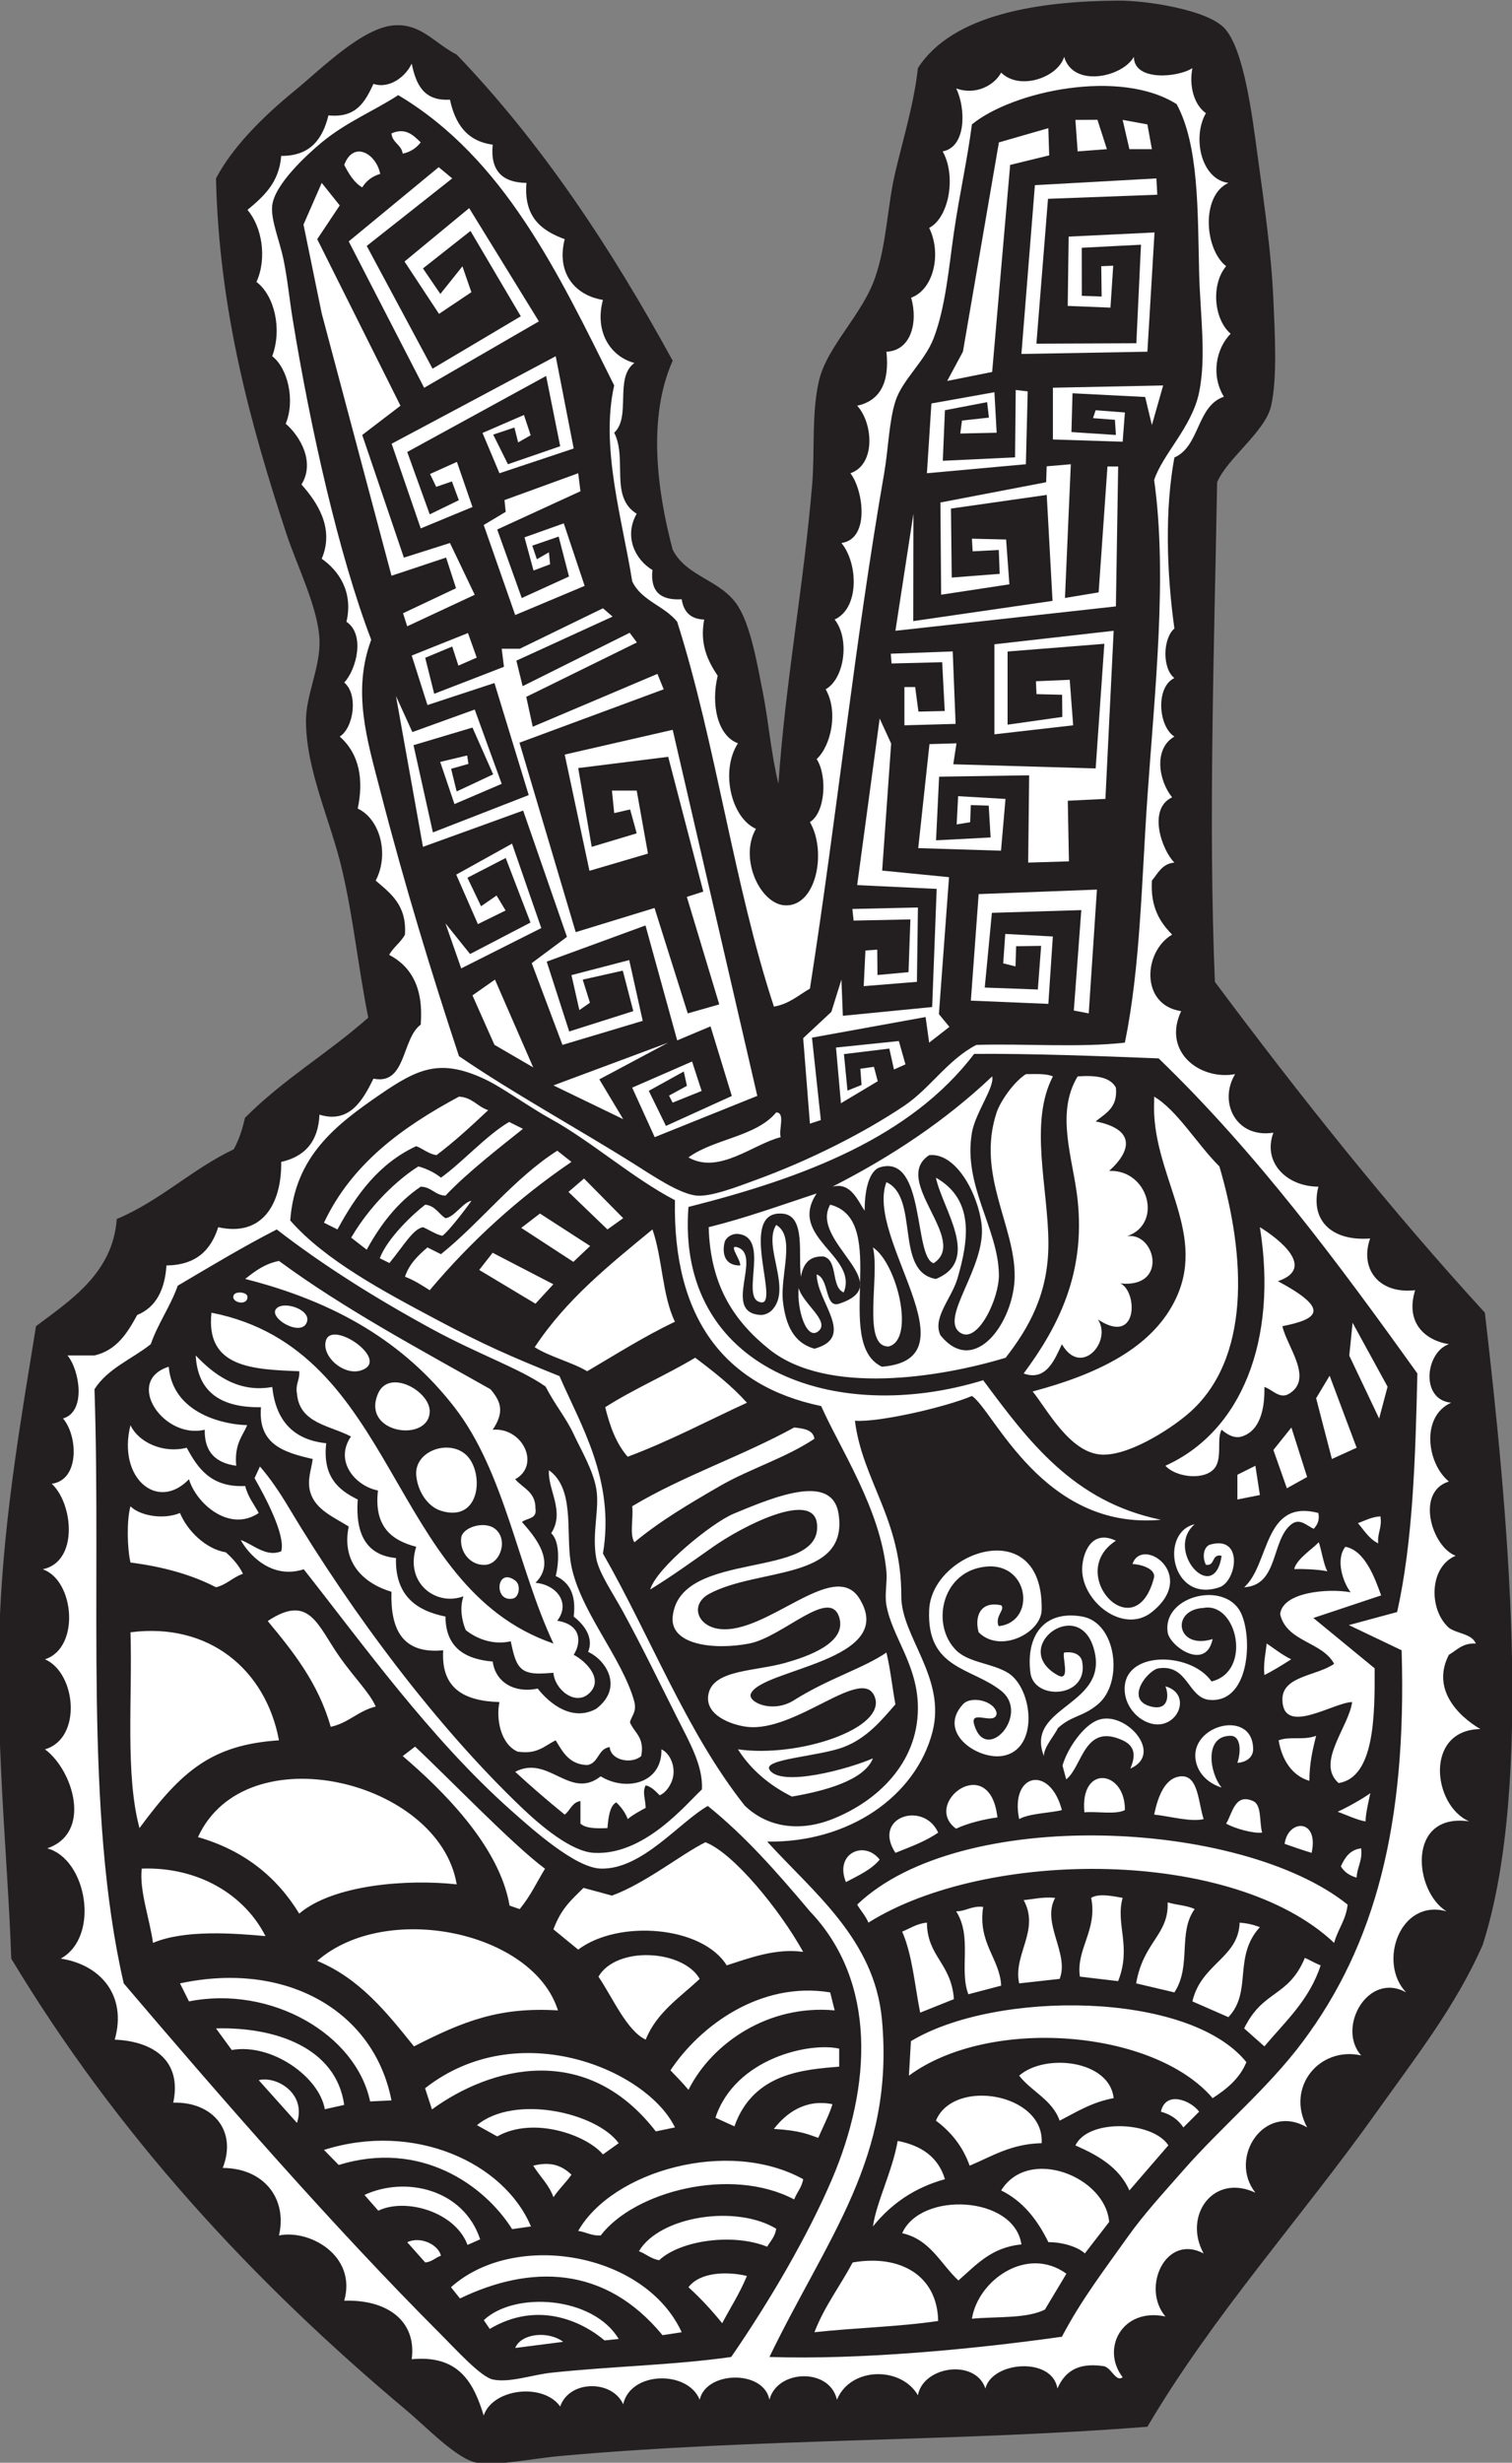 <?xml version="1.0" encoding="UTF-8" standalone="no"?>
<svg
   xmlns:dc="http://purl.org/dc/elements/1.1/"
   xmlns:cc="http://creativecommons.org/ns#"
   xmlns:rdf="http://www.w3.org/1999/02/22-rdf-syntax-ns#"
   xmlns:svg="http://www.w3.org/2000/svg"
   xmlns="http://www.w3.org/2000/svg"
   viewBox="0 0 546.347 889.587"
   height="889.587"
   width="546.347"
   xml:space="preserve"
   id="svg2"
   version="1.1"><rect x="0" y="0" width="546.347" height="889.587" fill="#808080" stroke="none"/><defs
     id="defs6" /><g
     transform="matrix(1.333,0,0,-1.333,0,889.587)"
     id="g10"><g
       transform="scale(0.1)"
       id="g12"><path
         id="path14"
         style="fill:#231f20;fill-opacity:1;fill-rule:evenodd;stroke:none"
         d="M 3110.29,97.598 C 2589.02,56.641 2053.23,66.641 1518.55,18.32 1438.52,11.074 1347.4,-9.434 1292.91,0 1238.82,9.395 1155.86,96.699 1103.85,140.273 681.762,493.926 317.379,889.766 30.492,1366.11 21.078,1646.17 -15.117,1966.35 0,2299.2 c 12.75,280.64 59.148,542.13 97.582,780.62 90.188,68.38 208.375,142.41 218.91,290.43 118.66,50.07 202.899,134.56 317.133,189.06 13.82,24.8 23.352,53.89 30.496,85.37 108.902,108.61 218.477,169.44 334.156,271.27 -28.535,142.96 -39.648,266.86 -71.289,401.88 -31.168,133.04 -97.418,268.18 -97.574,402.52 -0.09,70.7 39.551,145.57 36.594,219.54 -3.488,87.19 -60.524,198.18 -91.488,292.74 -94.957,290.03 -180.696,598.52 -189.051,957.47 42.539,81.05 120.808,162.09 213.449,237.86 71.625,58.56 181.758,169.73 268.342,176.86 73.88,6.07 111.02,-48.98 170.76,-79.29 231.07,-240.57 418.64,-524.62 585.47,-829.41 -68.24,-152.96 -42.85,-350.89 0,-512.28 38.42,-74.74 130.62,-80.46 176.86,-152.46 34.42,-53.61 51.83,-154.61 67.07,-231.76 16.12,-81.39 22.89,-169.66 42.7,-250.04 19.72,284.25 67.73,529.9 91.48,811.12 7.44,88.19 -2.11,192.52 18.28,280.53 21.88,94.36 116.94,177.62 152.48,280.54 31.47,91.1 32.95,194.41 54.89,286.63 22.52,94.65 50.31,185.27 60.97,280.54 93.79,146.86 330.1,181.49 542.8,182.95 75.09,0.53 237.91,-24 286.64,-73.18 54.76,-55.3 77.34,-244.38 91.46,-347.62 18.17,-132.8 37.46,-265.92 42.7,-390.31 3.86,-91.77 11.11,-209.37 -6.1,-286.64 -15.7,-70.49 -119.16,-142.46 -146.38,-207.34 -7.54,-430.06 -24.24,-921.49 -6.08,-1353.89 231.94,-310.83 472.44,-613.1 731.82,-896.5 60.68,-523.75 134.63,-1276.39 -6.1,-1713.71 C 3945.9,1237.03 3837.44,1099.06 3732.34,951.387 3526.46,662.09 3289.49,401.66 3110.29,97.598 v 0" /><path
         id="path16"
         style="fill:#ffffff;fill-opacity:1;fill-rule:evenodd;stroke:none"
         d="m 2884.65,6519.43 c 24.3,-83.8 156.87,-55.79 189.04,0 0.14,-66.78 119.51,-56 158.58,-30.49 -9.5,-47.11 4.04,-99.37 36.6,-121.98 -37.66,-66.01 -12.95,-179.3 60.97,-189.05 -74.72,-34.46 -65,-179.81 -6.09,-225.64 -41.35,-49 -33.79,-143.65 12.19,-182.97 -40.39,-41.22 -53.28,-114.05 -18.28,-170.76 -74.36,-25.27 -64.79,-134.45 -134.18,-164.66 -26,-139.98 -21.49,-309 0,-463.5 -31.23,-26.08 -33.62,-108.47 0,-134.17 -51.57,-24.25 -43.54,-131.4 0,-158.56 -57.31,-32.91 -42.62,-120.35 -6.1,-164.67 -66.87,-30.81 -28.57,-142.41 6.1,-176.85 -33.62,-2.99 -44.32,-28.87 -61,-48.79 -4.34,-71.43 21.52,-112.65 54.9,-146.37 -78.06,-45.24 -87.22,-190.76 24.4,-207.35 -51.78,-110.26 50.92,-188.21 146.36,-170.76 -45.91,-75.11 1.8,-174.76 103.68,-158.57 -29.77,-79.52 34.63,-145.92 121.97,-146.36 -23.95,-95.32 40.94,-148.52 140.27,-140.27 -28.71,-80.8 22.13,-151.51 121.98,-140.28 -26.74,-86.36 24.21,-135.02 91.46,-146.34 -62.79,-20.92 -79.08,-149.79 6.11,-158.58 -82.2,-36.56 -66.31,-164.16 -6.11,-213.46 -90.7,-28 -47.03,-176.07 18.3,-201.25 -71.48,-29.7 -74.02,-145.09 -18.3,-195.15 22.3,-16.33 61.64,-15.63 73.18,-42.68 -36.54,1.97 -51.17,-17.95 -73.18,-30.51 -47.44,-91.81 23.46,-165.02 85.39,-201.25 -151.99,-2.01 -130.02,-206.71 -30.49,-250.05 -170.99,23.94 -149.53,-190.47 -60.99,-243.93 -126.86,35.59 -187.09,-139.18 -109.79,-219.55 -103.48,57.46 -188.79,-95.51 -121.95,-170.76 -113.05,24.9 -205.06,-85.98 -146.37,-195.159 -116.62,68.281 -214.63,-83.106 -140.27,-176.856 -115.53,53.829 -196.39,-63.945 -140.28,-164.667 -102.89,54.667 -169.66,-92.696 -103.67,-170.762 -117.01,24.824 -175.53,-87.285 -115.88,-164.668 -19.41,-15.02 -30.86,29.902 -54.88,30.508 -70.72,9.726 -103.22,-18.75 -121.97,-60.996 -13.58,86.347 -176.64,74.199 -195.16,0 -27.13,81.132 -168.44,60.918 -182.97,-18.301 -45.37,78.574 -182.4,77.656 -219.53,-12.188 -19.24,87.266 -161.85,82.539 -182.97,0 -15.58,81.758 -171.69,78.321 -189.04,0 -32.2,80.352 -187.27,77.813 -207.36,-12.207 -30.36,66.934 -146.35,65.645 -170.77,-6.094 -46.15,64.844 -182.69,48.887 -207.34,-24.394 -27.27,88.613 -67.07,164.687 -195.16,152.461 14.01,105.039 -68.2,162.402 -182.96,158.574 34.539,121.563 -92.996,193.828 -176.86,176.856 23.083,99.394 -40.296,182.226 -152.464,182.949 40.437,103.203 -29.883,180.058 -134.176,176.855 24.476,113.749 -54.262,166.559 -158.559,170.779 34.043,120.33 -39.453,203.54 -146.367,219.55 107.691,59.83 70.613,270.08 -36.594,298.83 122.832,42.15 70.176,211.8 -6.097,268.34 101.441,29.59 84.41,207.33 0,243.95 96.047,31.23 79.82,214.49 -6.098,243.94 97.363,20.35 82.793,177.66 24.395,231.74 76.484,10.16 70.699,130.8 30.492,176.88 64.293,18.41 44.406,132.77 12.199,170.74 24.394,0 48.793,0 73.184,0 60.804,14.41 89.164,61.27 115.871,109.76 50.574,20.59 74.679,67.64 79.285,134.18 80.441,0.88 120.765,41.88 140.265,103.69 119.348,-27.07 172.188,63.03 170.762,176.86 62.981,14.25 100.485,54 103.68,128.06 84.523,-26.08 120.187,45.39 146.372,97.58 89.18,-18.38 76.14,108.2 128.07,146.37 8.05,99.53 -25.53,157.42 -85.39,189.06 11.38,21.14 31.43,33.61 42.69,54.88 5.08,80.3 -38.9,111.53 -79.28,146.37 37.74,72.5 10.87,167.69 -48.782,195.16 16.335,76.48 5.578,147.39 -48.797,195.15 37.914,23.47 50.906,114.75 12.199,146.37 33.082,35.1 57.473,130.26 6.098,164.66 18.625,80.26 -19.95,137.93 -67.083,170.76 35.977,84.39 -14.648,155.98 -54.882,201.26 37.281,60.21 -2.883,130.14 -42.703,164.66 26.293,64.14 5.378,150.61 -36.586,182.96 27.796,75.32 5.07,165.52 -42.692,201.25 29.414,64.82 14.422,150.5 -24.387,195.16 43.11,36.17 85.645,72.91 91.473,146.36 79.684,-0.4 112.238,46.32 128.07,109.77 76.75,-7.62 99.829,38.42 121.982,85.39 44.23,-14.55 87.98,20.88 103.67,54.89 11.55,-55.54 32.01,-102.16 103.67,-97.58 14.03,-65.26 45.82,-112.76 115.88,-121.97 -7.08,-72.14 27.44,-102.67 91.48,-103.68 -7.76,-93.13 41.24,-129.52 103.68,-152.46 -23.24,-92.15 28.05,-152.13 103.67,-164.67 -23.33,-85.72 20.18,-153.62 85.38,-170.76 -55.12,-39.71 -7.97,-146.17 -54.89,-189.05 36.42,-71.5 -13.02,-173.66 60.99,-219.56 -34.87,-61.22 -4.63,-124.16 42.7,-152.46 -6.4,-59.25 23.01,-82.7 79.27,-79.28 5.28,-33.34 23.37,-53.88 60.99,-54.89 -12.38,-66.85 8.95,-110.65 36.59,-152.47 -18.38,-76.28 -1.36,-161.81 54.89,-182.96 -48.14,-74.33 -18.69,-201.62 48.79,-231.74 -46.3,-79.67 11.04,-204.44 79.28,-207.36 84.67,-3.61 113.42,145.88 67.07,225.66 42.24,26.26 47.21,125.95 18.3,170.76 39.78,37.29 58.83,129.5 24.39,189.05 50.9,28.73 66.1,136.1 24.4,189.06 67.85,31.23 63.36,152.8 18.3,207.35 78.24,10.87 59.16,144.33 24.39,189.06 69.75,23.96 61.1,136.65 18.3,182.95 61.74,13.48 88.25,62.19 79.28,146.37 66.02,2.48 86.37,78.4 67.09,146.37 62.5,23.09 82.35,121.64 48.79,189.06 54.49,28.71 73.71,141.58 36.58,207.35 65.14,12.02 62.62,118.31 36.6,170.76 53.09,-19.55 103.29,8.35 121.98,42.7 49.94,-49.47 153.47,-13.55 170.76,42.68 z M 1516.68,2944.55 c 55.74,-129.73 151.27,-281.89 117.75,-480.7 129.46,-226.29 226.91,-484.59 384.21,-683.03 61.87,-59.53 149.06,-71.74 237.84,-36.6 121.47,48.05 230.75,151.21 231.74,298.83 0.82,117.97 -69.78,193.67 -85.37,280.52 -5.33,29.81 2.68,62.78 0,91.49 -15.68,168.81 -126.46,334.24 -176.85,448.32 -260.68,54.41 -402.55,236.72 -396.41,557.96 -113.09,58.85 -228.64,160.75 -335.43,219.54 -63.69,35.07 -131.48,86.02 -182.95,109.78 -119.03,54.95 -179.22,26.79 -280.54,-42.69 -122.1,-83.71 -230.936,-168.2 -243.947,-341.52 93.722,-107.31 251.017,-191.35 396.517,-268.68 126.55,-67.26 200.94,-100 333.44,-153.22 z m -347.19,128.38 c -147.61,80.45 -291.189,169.88 -419.357,269.12 -92.59,-47.67 -180.172,-100.35 -268.348,-152.46 -20.18,-57.07 -53.152,-101.33 -73.176,-158.55 -51.027,-40.45 -117.05,-65.92 -152.464,-122 18.546,-558.06 -28.11,-1144.7 79.277,-1610.02 259.574,-304.977 565.031,-656.5 859.908,-951.383 38.6,-38.594 107.5,-114.805 140.27,-121.973 45,-9.863 107.19,12.852 158.56,18.301 171.49,18.203 327.71,20.039 487.89,42.695 106.54,154.278 208.85,330.977 272.89,480.781 108.01,252.639 122.6,536.099 -59.45,726.739 -91.02,108.18 -176.21,204.61 -276.81,285.62 -77.48,-43.94 -178.37,-173.04 -290.34,-169.74 -68.43,2.01 -183.82,105.02 -243.95,158.55 -217.75,193.81 -401.304,450.26 -561.07,652.56 -87.777,-28.83 -150.507,41.72 -170.761,79.28 32.738,-11.07 68.601,-47.77 109.769,-30.49 12.277,43.69 -44.219,148.85 -72.316,198.09 l 14.636,31.58 c 27.387,-31.41 53.493,-70.12 75.973,-107.7 176.074,-294.29 404.649,-598.39 634.259,-817.22 49.32,-47 132.85,-118.6 195.16,-121.98 136.44,-7.38 248.5,130.73 292.73,171.96 3.21,64.51 -33.52,127.2 -67.09,193.96 -51.9,103.26 -94.51,191.45 -146.36,286.64 -28.89,53.05 -65.87,105.57 -73.18,146.37 -12.3,68.57 10.07,133.87 0,189.04 -9.23,50.55 -41.25,103.89 -61,146.39 -21.15,45.53 -50.69,79.26 -76.3,129.32 -72.79,50.45 -179.35,85.68 -309.35,156.52 z m 1465.12,3263.54 c -12.44,-96.17 -34.16,-191.78 -48.79,-292.74 -13.36,-92.1 -22.75,-203.43 -54.9,-286.63 -24.47,-63.35 -85.51,-113.35 -103.67,-170.76 -17.58,-55.53 -19.01,-128.98 -30.49,-195.15 -80.84,-465.17 -127.4,-924.38 -201.27,-1396.58 -31.04,-17.75 -56.04,-41.55 -97.56,-48.79 -107.93,327.11 -157.23,712.85 -262.25,1042.86 -34.21,43.03 -97.51,56.98 -121.97,109.77 -25.44,162.43 -87.08,362.64 -48.79,530.59 -151.99,305.41 -298.85,615.93 -585.46,786.72 -65.43,-42.77 -140.53,-72.76 -207.355,-128.07 -41.671,-34.49 -127.46,-113.94 -134.171,-170.76 -4.536,-38.48 19.523,-93.73 30.496,-146.37 10.847,-52.05 16.55,-110.29 24.39,-158.56 48.684,-299.81 125.785,-642.36 213.45,-872.11 -52.071,-140.5 -11.098,-271.13 24.4,-408.6 66.21,-256.42 139.46,-495.98 213.45,-719.64 147.9,-101.19 317.23,-193.24 475.69,-292.73 48.86,-30.68 124.24,-82.42 170.76,-85.38 39.68,-2.54 109.81,24.92 158.57,42.67 143.03,52.13 291.91,126.8 402.5,201.27 69.45,46.77 117.89,124.91 195.16,164.66 132.36,3.84 280.21,-7.81 402.5,6.1 42.11,206.2 45.08,435.21 60.99,664.74 20.12,290.01 54.75,599.98 18.3,859.91 23.36,70.74 102.58,143.26 121.98,237.85 20.02,97.64 2.63,213.21 0,323.22 -4.09,169.38 -0.67,346.21 -61,457.4 -152.34,96.91 -443.05,36.27 -554.96,-54.89 z M 3842.13,2951.74 c -216.25,302.15 -437.44,599.32 -701.35,853.81 -160.51,6.46 -352.07,13.45 -500.08,12.2 -171.4,-225.01 -457.95,-334.88 -774.52,-414.71 -33.48,-437.94 394.41,-593.74 798.92,-469.6 122.3,-164.32 243.96,-329.3 481.78,-378.11 -320.02,-29.26 -453.27,297.15 -512.27,335.43 -69.59,-29.72 -252.13,-72.09 -317.13,-67.09 20.23,-162.6 126.52,-266.35 125.68,-475.02 -0.45,-110.19 122.8,-221.42 84.38,-368.61 -45.39,-173.89 -226.5,-300.37 -447.91,-296.8 124.75,-137.42 290.82,-264.69 311.03,-481.79 34.89,-375.044 -147.09,-588.481 -304.94,-914.79 245.49,-8.027 550.06,20.547 792.83,54.863 53.19,101.075 114.16,179.903 176.86,268.34 47.07,66.426 100.88,124.004 152.46,182.969 102.34,117.012 228.5,220.938 323.22,347.638 196.27,262.5 282.7,587.83 268.34,1061.15 l -142.97,68.28 130.79,35.39 c 42.79,190.98 49.55,418.01 54.88,646.45 v 0" /><path
         id="path18"
         style="fill:#ffffff;fill-opacity:1;fill-rule:evenodd;stroke:none"
         d="m 3000.51,6269.39 -79.28,-6.1 -6.09,85.38 59.7,0.38 25.67,-79.66 z m -1494.15,-561.07 48.78,-250.05 -201.25,-67.08 -45.95,109.19 112.33,48.66 18.29,-54.89 -34,-19.4 -10.15,40.27 -57.49,-19.16 39.94,-80.28 141.69,48.79 -38.19,190.43 -376.46,-206.01 60.94,-169.03 78.95,38.35 -18.75,50.87 -42.68,-14.64 -16.67,34.85 72.9,32.72 42.12,-122.2 -140.23,-58 -78.85,229.44 444.73,237.17 z m 60.99,-317.13 6.1,-48.79 -225.65,-103.68 66.51,-185.69 128.07,58.32 -27.97,108.19 -71.6,-24.58 12.5,-36.83 32.64,18.82 3.18,-32.44 -44.9,-16.93 -24.42,89.89 106.43,37.9 56.55,-169.4 -188.21,-79 -85.37,243.95 59.58,35.66 -3.28,31.89 199.84,72.72 z m -221.29,-1144.29 24.46,-40.58 -75.09,-36.89 -58.69,134.13 151.23,83.86 79.29,-228.72 -217.05,-109.21 -42.69,121.97 66.73,-83.08 163.74,85.27 -67.18,174.96 -103.72,-53.55 36.89,-77.18 42.08,29.02 z m 314.43,755.83 -260.77,-119.39 17.01,-69.12 290.13,144.66 19.53,-26.28 -299.87,-147.39 17.56,-80.94 338.01,143.23 17.01,-41.78 -390.97,-144.66 152.45,-513.42 213.64,65.47 90.09,-285.61 85.39,24.39 -87.89,291.31 44.67,14.34 -95.19,365.23 -243.94,-30.5 36.59,-213.45 121.97,36.6 -17.81,64.72 -43.18,-9.84 -6.1,60.99 h 67.09 l 30.5,-170.77 -158.57,-46.63 -67.08,314.97 292.73,67.08 229.31,-991.96 -278.1,-111.89 -60.99,134.18 162.3,70.86 25.94,-79.81 -78.61,-31.68 -9.81,19.08 48.55,26.46 -8.53,38.88 -94.89,-52.46 46.53,-95.02 178.59,81.11 -57.73,188.65 -90.37,-38 -85.95,311.46 -267.76,-98.01 60.98,-189.28 173.73,55.11 -28.47,109.77 -108.66,-24.39 19.63,-62.65 -28.7,-19.85 -21.43,94.7 156.59,40.76 36.59,-164.66 -217.58,-65.16 -83.26,221.61 95.46,71.13 -118.74,342.24 -271.57,-98.3 -73.18,408.61 44.44,-97.58 169.01,60.99 73.18,-201.26 -128.07,-54.89 -38.68,114.29 73.05,17.4 3.57,-22.75 -47.04,-13.36 15.03,-61.3 99,46.26 -56.14,126.81 -159.81,-47.69 52.54,-236.43 259.74,101.17 -92.89,303.68 -181.55,-59.74 -42.69,134.17 152.47,60.99 23.7,-66.58 -49.63,-21.73 -16.77,51.72 -73.18,-30.49 24.4,-97.59 189.05,73.19 -6.1,48.79 h 48.79 l 225.65,109.77 26.06,-22.54 z m 1358.34,-38.44 -22.35,-455.54 -102.01,-5.02 3.15,-164.25 -110.55,-3.35 2.7,236.5 -244.09,-3.73 -8.34,-172.43 147.91,7.78 -5.07,86.21 -48.56,1.49 -1.76,-46.37 -36.6,-6.1 3.95,76.62 128.42,-7.48 -12.19,-140.26 -224.36,6.99 30.47,281.82 73.2,2.18 -8.67,-56.81 385.94,-11.23 23.55,337.73 -262.3,-20.92 v -198.24 l 148.4,21 -0.61,60.02 -69.33,1.73 -1.62,34.97 91.62,3.86 9.31,-123.32 -213.45,-24.39 v 243.95 l 323.24,36.59 z m -672.89,-866.32 32.07,2.24 0.58,-68.75 84.16,7.77 5.08,142.94 -153.92,-3.22 -3.36,31.5 177.67,4.01 -2.69,-201.44 -144.22,-11.71 4.63,96.66 z m 77.38,-322.47 -12.62,56.63 -122.99,-14.94 9.59,-98.96 38.15,15.35 -3.32,43.92 36.85,5.23 10.36,-39.04 -99.77,-59.69 -13.4,150.94 170.29,17.65 18.01,-63.25 -31.15,-13.84 z m 1320.55,-1425.13 -183.66,-61.17 166.04,-136.37 c 0.8,-132.95 -1.27,-295.53 -97.58,-311.03 -62.56,54.84 27.44,151.52 36.6,219.55 -50.35,-0.78 -187.22,-93.15 -189.06,6.09 -1.19,65.06 93.44,64.24 140.25,97.58 -32.87,60.64 -128.2,58.81 -146.34,134.18 5.7,59.8 128.26,70.92 191.09,59.65 -21.01,26.95 -41.5,89.28 -14.24,123.3 53.19,-9.85 80.18,-85.47 96.9,-131.78 z m -2544.61,974.47 c -17.22,3.11 -39.27,18.1 -52.72,23.32 -27.52,-5.1 -52.44,-50.68 -91,-97.11 l -26.04,12.9 c 21.18,55.58 91.09,120.7 123.14,145.19 27.58,-2.92 36.13,-24.86 54.88,-36.59 23.97,2.47 47.78,43.52 70.52,47.2 0.48,0.13 -56.27,-77.74 -78.78,-94.91 z m 612.03,523.4 -186.69,-99.49 64.72,-107.87 -189.06,91.48 311.03,115.88 z M 1526.62,327.715 1396.58,311.055 c 16.03,39.609 89.41,47.226 130.04,16.66 z m 150.51,7.734 -38.3,-3.945 c -65.98,55.351 -184.11,106.621 -311.3,31.191 l -16.07,23.692 c 82.83,78.769 295.96,65.508 365.67,-50.938 z m 347.62,170.742 c -21.3,-50.351 -44.56,-85.546 -67.09,-128.066 -27.23,33.594 -57.22,66.621 -91.48,97.578 31.79,41.621 105.5,43.086 158.57,30.488 z m 865.99,6.114 -58.3,-97.266 c -49.94,-24.883 -129.37,-18.34 -197.83,-24.707 17.19,105.84 150.57,198.496 256.13,121.973 z M 2543.13,384.238 c -106.16,-15.84 -225.51,-18.457 -335.43,-30.508 27.2,70.372 69.72,125.45 103.67,189.063 128.34,22.402 229.37,-34.746 231.76,-158.555 z m -695.25,-30.508 -52,-7.988 c -156.45,190.215 -358.94,191.055 -549,99.473 l -24.4,30.488 c 172.17,154.375 525.16,95.332 625.4,-121.973 z m -744.03,243.946 c 35.14,16.699 83.72,-5.606 91.48,-36.582 -15.26,-5.078 -23.94,-16.719 -42.69,-18.301 l -48.79,54.883 z m 1000.17,36.582 c -2.85,-21.524 -15.41,-33.36 -24.39,-48.789 -93.02,37.5 -235.77,17.148 -292.73,-36.582 -22.62,3.808 -35.71,17.148 -54.89,24.394 56.06,94.668 262.17,127.188 372.01,60.977 z m 664.75,-42.676 c -81.8,-7.656 -122.89,-55.996 -170.76,-97.578 -48.52,45 -76.02,110.996 -152.46,128.066 50.8,114.532 304.08,101.797 323.22,-30.488 z m -1467.22,13.926 -34.24,-15.176 c -33.48,90.117 -168.13,128.398 -241.83,92.734 l -37.5,42.676 c 110.75,51.504 268.31,16.328 313.57,-120.234 z m 1705.05,47.051 -65.84,-85.235 c -18.96,17.637 -61.54,31.016 -98.81,30.352 -29.53,59.902 -68.12,110.762 -128.06,140.273 74.08,119.883 282.81,37.91 292.71,-85.39 z m -1561.22,152.48 c 46.25,11.641 76.44,1.465 103.67,-24.394 -14.1,-20.567 -28.82,-32.735 -48.79,-60.997 -12.45,34.297 -34.52,53.184 -54.88,85.391 z m 731.83,-36.601 c -3.81,-22.618 -17.15,-35.704 -24.4,-54.883 -172.06,90.742 -433.93,21.23 -524.47,-97.578 -25.77,-1.368 -39.39,9.414 -60.99,12.207 91.93,162.148 406.29,252.578 609.86,140.254 z m 256.15,103.691 c 64.8,-12.422 110.29,-44.199 128.07,-103.691 -84.36,-23.379 -147.09,-68.399 -195.16,-128.067 9.32,65.918 53.03,150.215 67.09,231.758 z m -994.08,-231.758 -51.01,-7.285 C 1313.11,752.48 1140.36,875.391 918.188,807.012 l -39.989,40.722 C 1122.54,925.117 1366.49,813.477 1439.28,640.371 Z M 3167.11,860.195 3061.5,737.949 c -27.44,61.992 -84.1,94.785 -146.36,121.973 34.86,72.949 209.41,65.898 251.97,0.273 z m -1489.98,5.821 -42.7,-30.489 c -45.12,53.457 -188.87,103.868 -286.63,48.789 l -54.89,30.489 c 101.23,84.043 322.95,34.98 384.22,-48.789 z m 579.35,105.644 c -4.57,-19.824 -31.21,-74.043 -38.45,-91.191 -26.57,8.926 -47.76,19.902 -120.26,24.16 33.77,43.613 86.12,81.738 158.71,67.031 z m 994.09,-20.273 -42.7,-42.676 c -13.92,20.625 -33.71,35.41 -60.99,42.676 13.3,58.343 81.48,30.097 103.69,0 z m -426.92,-85.371 c -83.49,-1.895 -134.94,-35.821 -195.15,-60.977 -18.66,52.481 -50.65,91.641 -91.49,121.953 47.74,116.388 294.77,74.338 286.64,-60.976 z M 701.344,1036.78 c 48.511,11.97 129.863,-36.14 103.676,-115.862 L 701.344,1036.78 Z M 3018.83,987.988 c -58.5,-10.644 -100.8,-37.441 -146.39,-60.996 -20.17,57.071 -75.98,78.518 -109.76,121.988 70.02,61.43 245.15,42.27 256.15,-60.992 z M 1829.59,908.711 1777.7,897.969 C 1589.53,1141.04 1331.53,1074.41 1170.93,957.5 l -18.67,57.32 c 253.18,198.5 601.69,49.79 677.33,-106.109 z m 445.2,213.459 c 0,-16.27 0,-32.52 0,-48.79 -92.06,-7.83 -232.45,-15.41 -283.95,-161.798 l -51.48,23.438 c 53.7,162.05 256.95,205.35 335.43,187.15 z M 933.012,969.688 880.469,957.969 C 865.082,1047.03 734.813,1137.58 628.238,1118.48 l -42.769,58.57 c 160.953,4.3 325.847,-52.09 347.543,-207.362 z M 3378.63,1085.57 c -18.36,-44.67 -53.3,-72.76 -91.48,-97.582 -160.2,187.282 -605.7,221.542 -823.32,60.992 l 5.45,93.48 c 228.88,138.2 752.89,136.86 909.35,-56.89 z m -1116.05,140.27 c -180.43,16.66 -333.1,-89.34 -396.3,-215.23 -15.85,18.73 -31.89,35.21 -48.84,52.81 79.09,119.39 242.85,242.19 432.95,211.21 l 12.19,-48.79 z M 1061.16,981.895 1003.28,979.121 C 964.949,1161.43 734.813,1294.26 512.285,1250.23 l -24.398,48.79 c 289.945,62.17 526.503,-76.29 573.273,-317.125 z m 2518.72,365.915 c -30.29,-93.69 -95.9,-152.11 -152.46,-219.55 l -54.88,48.79 c 52.01,105.92 119.26,82.83 164.67,191.17 15.76,-7.17 28.02,-14.72 42.67,-20.41 z m -1683.2,-36.6 c -53.41,-50.27 -116.66,-90.68 -146.38,-164.65 -51.09,24.3 -88.07,111.15 -128.07,170.76 49.51,84.09 229.37,72.88 274.45,-6.11 z m -774.53,-182.95 c -73.36,91.31 -146.056,183.26 -262.244,231.74 185.794,162.21 584.644,80.92 652.554,-134.16 -158.89,9.57 -255.52,-28.75 -390.31,-97.58 z m 2238.18,335.43 c 20.53,-1.85 34.38,-4.78 54.88,-12.21 -73.61,-80.41 -19.57,-174.68 -85.37,-243.94 l -97.57,42.69 c 24,102.48 124.88,117.54 128.06,213.46 z m -847.71,0 c 0.95,-92.58 65.78,-109.16 73.2,-207.36 l -91.48,-36.6 c -14.83,74.65 -21.49,157.42 -48.79,219.57 21.75,8.71 39.31,21.66 67.07,24.39 z m 152.48,42.68 c -15.06,-98.44 45.15,-139.73 48.79,-213.44 l -88.93,-23.4 c -25.49,65.92 11.33,155.41 -33.05,224.65 27.97,0.49 41.43,15.49 73.19,12.19 z m 500.08,12.2 c 23.24,-7.26 52.93,-8.08 73.18,-18.3 -46.25,-64.1 -7.73,-154 -54.88,-225.64 l -103.68,24.39 c 19.56,113.69 88.93,131.19 85.38,219.55 z m -304.93,12.19 c -37.85,-68.59 39.13,-150.66 12.19,-219.55 l -109.76,-12.19 c -17.21,78.34 57.11,143.79 12.2,225.65 27.87,2.6 51.7,9.28 85.37,6.09 z m 182.95,0 c -20.11,-71.6 24.93,-130.99 -12.18,-225.64 l -103.68,12.2 c -11.17,74.34 48.36,126.35 30.49,213.44 20.98,13.42 62.4,3.95 85.37,0 z M 719.641,1427.09 c -85.801,7.83 -218.883,17.95 -304.934,-18.3 -8.762,64.47 -37.301,141.54 -30.488,201.27 153.785,5.25 278.636,-70.92 335.422,-182.97 z m 1457.569,-42.7 c -73.87,10.47 -145.49,-16.62 -207.35,-36.58 -66,107.01 -293.71,124.89 -402.51,42.7 l -67.09,54.88 c 20.99,57.15 49.58,80.63 81.44,112.46 l 77.12,-20.99 c 90.93,33.3 187.96,112.22 253.45,144.59 76.19,-29.26 201.25,-182.62 264.94,-297.06 z m 1512.46,280.55 c 4.12,-34.63 -10.98,-50.02 -12.21,-79.3 -19.1,5.3 -33.67,15.12 -42.69,30.51 10.82,23.73 24.21,44.9 54.9,48.79 z m -1305.12,-30.49 c -22.97,-27.85 -58.36,-43.28 -91.46,-60.99 -31.7,77.95 49.8,114.41 91.46,60.99 z m 1268.52,-121.99 c -4.55,-42.19 -26.72,-66.78 -36.61,-103.67 -273.57,258.32 -940.6,256.52 -1262.4,54.9 -7.73,18.69 -20.76,32.07 -30.49,48.77 279.2,267.36 1040.22,232.01 1329.5,0 z m -97.58,140.27 c -24.94,7.58 -49.18,15.88 -73.19,24.4 8.85,66.91 93.62,69.76 73.19,-24.4 z m -1012.36,54.91 c -33.5,-23.44 -75.18,-38.69 -115.88,-54.91 -63.87,97.56 76.6,141.61 115.88,54.91 z m 853.8,85.37 c 24.01,-10.74 16.25,-56.94 24.4,-85.37 -21.51,-3.3 -73.48,10.49 -97.58,24.39 17.13,27.58 23.28,83.3 73.18,60.98 z m 317.68,21.4 c -3.46,-15.99 -13.61,-58.77 -12.75,-76.3 -18.75,1.6 -60.57,20.89 -75.84,25.95 24.86,11.25 67.75,35.08 88.59,50.35 z m -1010.82,-65.76 c -32.52,-3.77 -82.07,-15.8 -112.09,-30.49 -94.36,69.16 91.66,211.08 112.09,30.49 z m 174.67,19.96 c -29.01,-7.65 -88.66,-8.82 -115.78,-24.39 -25.67,124.02 83.41,148.42 115.78,24.39 z m 384.29,-24.39 c -34.45,-8.65 -92.63,7.97 -134.16,12.19 10.14,48.82 29.26,100.95 73.19,103.69 46.79,2.91 46.36,-71.55 60.97,-115.88 z M 1238.02,1567.36 c -132.88,14.63 -333.801,-0.23 -426.903,-79.27 -60.851,99.72 -149.762,171.42 -274.437,207.34 128.894,281.25 653.77,155.1 701.34,-128.07 z m 1811.28,201.25 c -25.67,-12.95 -74.28,-2.95 -109.77,-6.09 -12.87,130.72 110.96,114.92 109.77,6.09 z M 1477.31,1609.82 c -25.15,-41.91 -38.51,-72.48 -68.53,-109.55 l -27.49,9.53 c -27.3,162.17 -184.77,315.81 -289.64,405.18 l 33.49,25.63 c 88.18,-82.27 267.39,-268.68 352.17,-330.79 z m 315.68,323.46 c 23.52,-11.05 37,-44.59 31.81,-73.18 -4.12,-22.68 -20.04,-44.75 -36.6,-51.41 -9.65,9.38 -21.36,23.22 -37.9,27.01 -9.5,-17.85 -1.14,-35.17 0,-60.99 -17.05,-9.38 -34.4,-18.46 -48.78,-30.49 -5.51,15.98 -16.62,31.6 -30.93,45.31 -17.7,-8.73 -21.66,-41.66 -23.96,-69.71 -29.64,-1.17 -58.31,-1.38 -73.18,12.21 0,20.31 0,40.65 0,60.98 -23.11,-3.32 -27.47,-25.39 -42.69,-36.6 -46.06,37.3 -90.85,75.86 -134.18,115.88 90.36,47.57 148.29,-77.91 231.76,-12.19 67.69,-41.76 166.68,-20.08 164.65,73.18 z m 1774.69,36.58 c -9.55,-37.18 -18.23,-75.27 -18.29,-121.97 -47.22,13.77 -74.72,57.46 -83.37,109.79 30.03,11.52 66.68,-0.73 101.66,12.18 z m -170.75,-36.42 c 0.04,-21.99 -19.43,-35.61 -42.69,-36.76 9.98,29.73 9.94,72.99 -18.3,73.18 -72.39,0.51 -57.54,-100.47 -24.4,-140.27 -32.38,10.31 -57.54,32.15 -67.07,61 -34.92,105.39 152.17,158.14 152.46,42.85 z M 3064,1881.11 c 14.71,34.05 13.77,60.63 -20.8,76.57 -104.35,48.1 -108.59,-70.92 -153.02,-105.9 l -9.98,37.44 c 12.26,44 54.84,107.81 95.93,123.34 73.3,27.71 180.75,-90.96 87.87,-131.45 z m 369.52,338.81 c 18.71,-11.81 40.8,-30.41 66.64,-42.69 -26.02,-16.7 -51.06,-31.86 -72.74,-42.7 -3.18,33.67 3.5,57.5 6.1,85.39 z M 756.23,1957.68 C 576.75,1945.72 493.75,1877.29 378.113,1719.82 339,1865.7 359.172,2070.86 353.723,2250.41 567.699,2277.97 720.566,2148.13 756.23,1957.68 Z m 2073.52,-42.7 c -53.68,137.64 183.77,135.16 134.18,294.57 -43.13,138.59 -226.63,-1.42 -97.58,-75.02 37.17,-21.19 11.83,50.68 18.3,60.98 28.28,3.9 45.56,-7.37 48.79,-24.4 18.81,-99.35 -130.47,-106.89 -140.28,-30.48 -12.55,97.75 34.83,170.83 140.28,152.48 93.12,-16.23 113.32,-178.66 42.69,-237.86 -41.4,-34.7 -70.6,-29.72 -108.77,-64.74 -6.31,-16.04 -38.81,-51.97 -37.61,-75.53 z m -1811.28,134.16 c -47.439,-11.5 -73.45,-44.45 -121.97,-54.88 -33.691,118.77 -101.656,203.28 -170.762,286.64 113.594,75.37 134.528,-11.56 195.153,-97.58 39.457,-55.98 81.399,-96.91 97.579,-134.18 z m 2099.4,0.66 c 51.54,-14.45 50.82,32.13 41.21,54.24 78.28,-21.89 28.56,-129.04 -48.79,-97.59 -33.06,13.43 -57.01,45.58 -60.99,79.29 -13.64,116 177.11,114.67 234.88,31.47 110.8,26.83 69.73,216.13 -21.93,199.24 -90.18,-5.04 -72.91,-114.97 24.9,-84.34 -18.28,-87.89 -116.31,-19.94 -121.97,18.3 -14.01,94.57 141.64,137.66 192.79,62.83 38.92,-56.93 35.6,-255.78 -79.3,-245.99 -58.71,5 -58.06,97.22 -137.89,85.58 -28.71,-4.2 -92.56,-83.49 -22.91,-103.03 z m -1721.29,340.86 c 15.96,-11.7 11.12,-45.07 -6.1,-48.78 -53,-11.41 -45.88,86.91 6.1,48.78 z m 2178.21,103.79 c 6.62,-17.24 13.45,-62.34 23.39,-78.82 -23.14,5.31 -68.75,6.75 -90.04,6.09 6.86,27.69 50.06,54.76 66.65,72.73 z m -921.9,-244.04 c -11.23,39.32 2.01,86.07 61,73.16 12.09,-11.52 -17.84,-28.8 -6.94,-56.52 105.55,11.08 83.17,183.99 -46.48,159.55 -109.38,-19.63 -136,-157.62 -68.56,-224.98 33.56,-33.53 97.76,-35 140.26,-60.99 68.79,-42.06 86.15,-212.8 -18.28,-225.65 -66.62,-8.18 -173.03,64.38 -103.68,140.27 22.49,24.61 86.49,9.07 91.47,-24.41 -3.38,-35.21 -73.79,13.05 -60.98,-30.47 32.01,-108.87 153.32,27.74 73.19,91.47 -80.55,64.08 -202.62,58.06 -195.16,219.55 7.34,159.02 309.53,262.89 304.92,0 -1.09,-63.38 -112.89,-119.24 -170.76,-60.98 z m 372.03,248.13 c -138.32,-88.85 51.82,-295.43 103.01,-101.12 6.33,24.04 -32.75,36.96 -58.07,37.97 25.71,76.86 178.99,-28.93 52.62,-130.1 -76.62,-61.34 -189.35,27.52 -189.04,115.88 0.13,40.02 23.44,110.2 91.48,77.37 z m -1683.22,32.4 c 36.66,-28.28 15.33,-93.6 -24.4,-97.58 -39.53,-3.95 -71.66,32.46 -67.09,73.18 3.17,28.15 62.24,46.96 91.49,24.4 z m 1896.66,12.2 c -82.54,-71.21 52.91,-221.73 73.18,-85.39 -28.63,6.29 -16.25,-28.47 -42.67,-24.39 -10.74,20.92 -6.19,49.77 12.18,54.88 90.61,25.26 71.45,-99.94 24.4,-115.86 -130.8,-44.24 -163.13,148.87 -67.09,170.76 z m 503.63,21.41 c 4.79,-31.23 -8.55,-44.32 -6.09,-73.2 -24.38,12.2 -38.13,35.06 -54.88,54.88 19.59,6.84 36.17,16.7 60.97,18.32 z m -168.2,9.08 c 3.96,-22.26 -4.1,-32.48 -12.19,-42.69 -17.87,6.54 -37.42,30.66 -60.99,12.2 -55.63,-43.59 -33.97,-165.25 -128.07,-170.76 69.43,60.84 51.76,240.75 201.25,201.25 z m -3220.067,18.3 c 21.125,-22.77 83.929,-38.63 134.164,-18.3 19.629,-47.83 69.695,-97.48 124.133,-106.46 18.64,-16.31 35.128,-34.77 46.632,-58.21 -27.347,-9.23 -43.804,-29.37 -73.183,-36.58 -65.512,34.08 -143.418,55.8 -231.746,67.07 -8.914,38.81 -10.758,113.97 0,152.48 z m 1919.617,-21.72 c 26.64,-180.42 -218.58,-144.27 -350.48,-215.41 -53.03,-28.59 -33.43,-86.67 25.29,-95.07 129.04,-18.46 312.48,193.2 381.52,82.15 105.43,-169.58 -266.21,-190.34 -294.35,-258.11 -9.37,-22.54 58.76,-54.2 116.75,-17.58 93.56,59.08 187.6,86.15 250.78,129.32 10.8,-44.08 15.74,-94.03 24.4,-140.26 -36.39,-41.99 -77,-91.73 -140.28,-115.87 -66.5,-25.36 -218.75,-32.09 -201.25,-61 29.69,-49 215.49,1.66 280.55,30.51 -23.44,-59.94 -131.04,-88.52 -219.55,-103.69 -60.9,30.58 -110.82,72.14 -146.37,128.08 163.05,-23.53 403.09,56.04 371,141.76 -32.76,87.52 -212.93,-96.72 -346.6,-80.78 -40.58,4.84 -118.36,31.48 -103.68,91.48 15.53,63.5 126.7,58.95 207.35,81.72 60.27,17.03 166.05,53.22 147.09,121.5 -24.06,86.67 -152.62,-51.32 -244.67,-69.04 -96.09,-18.49 -215.48,-3.46 -207.35,73.19 19.58,184.55 406.45,96.77 391.2,250.76 -9.12,91.99 -198.42,-3.46 -281.43,-61.72 -63.57,-44.63 -108.22,-77.11 -170.76,-115.88 18.18,60.64 168.63,181.33 225.65,205.21 121.46,50.86 268.9,109.09 285.19,-1.27 z m 1129.69,131.49 12.18,-79.28 -60.97,-12.19 v 67.07 l 48.79,24.4 z m -2140.61,30.49 c 50.74,-44.81 42.35,-186.68 -67.09,-152.46 -37.4,11.7 -64.24,54.96 -67.08,97.57 -4.27,63.95 86.84,96.68 134.17,54.89 z m 2238.19,73.18 42.69,-134.16 -54.88,-30.51 -36.6,103.69 48.79,60.98 z M 2207.7,2774.88 c -79.03,-52.71 -174.77,-81.03 -256.14,-128.06 -82.77,-47.86 -162.24,-94.69 -231.75,-152.46 -14.09,20.46 -2.13,66.97 -6.1,97.57 135.85,81.68 298.81,136.23 439.1,213.44 25.61,-2.85 51.1,-5.82 54.89,-30.49 z m -1853.977,36.6 c 21.312,-45.58 87.367,-77.4 152.468,-60.99 30.594,-56.82 66.715,-108.11 158.559,-103.67 7.102,-29.5 23.82,-49.36 36.594,-73.19 -79.567,-53.75 -169.481,25.8 -189.059,91.49 -86.226,-89.3 -194.59,4.86 -158.562,146.36 z m 670.847,85.38 c 29.7,69.88 142.13,6.58 140.27,-48.79 -2.84,-84.69 -186.27,-59.46 -140.27,48.79 z m 2579.71,48.78 73.18,-195.15 -67.07,-30.49 -42.71,164.67 36.6,60.97 z m -3146.882,24.4 c 11.02,-130.43 157.137,-157.7 212.551,-158.2 -10.222,-27.17 -35.406,-49.71 -29.594,-110.14 -53.66,7.32 -86.71,35.27 -85.378,97.58 -112.133,-26.86 -219.211,132.2 -97.579,170.76 z m 1567.352,-97.58 c -107.3,-49.24 -209.3,-103.77 -323.23,-146.37 -30.62,34.46 -48.08,82.04 -60.99,134.18 76.88,49.14 165.08,86.98 243.95,134.16 49.95,-37.46 98.91,-75.91 140.27,-121.97 z M 530.586,3000.53 c 46.793,-49.1 113.629,-102.6 207.348,-85.37 9.711,-89.91 56.082,-143.15 146.367,-152.46 -10.297,-89.59 32.047,-126.53 85.387,-152.47 -6.704,-94.12 23.843,-150.99 103.672,-158.57 -2.44,-100.02 52.89,-142.27 134.16,-158.55 0.55,-82.82 51.27,-115.43 128.08,-122 7.8,-57.83 61.39,-86.5 121.97,-73.18 30.09,-38.57 91.94,-91.13 158.57,-54.88 75.52,57.73 26.08,132.71 -21.88,154.24 18.29,45.29 -20.92,81.46 -39.12,95.82 7.41,60.23 -12.41,93.26 -48.78,109.76 9.21,35.86 11.42,95.04 -12.2,115.88 38.32,59.34 -10.18,118.44 -6.09,170.76 68.93,-48.81 46.54,-162.91 58.24,-244.86 18.49,-129.44 140.43,-260.72 173.5,-383.3 5.97,-28.34 -7.91,-36.82 -12.2,-54.9 11.88,-28.77 40.6,-40.71 30.5,-91.47 -26.03,-22.79 -82.7,-11.91 -85.38,24.4 -32.35,-4.24 -29.3,-43.89 -60.99,-48.79 -48.94,1.87 -66.26,35.39 -85.38,67.09 -30.13,-14.59 -50.24,-39.2 -103.68,-30.49 -46.51,21.19 -58.24,90.1 -48.79,134.16 -94.9,2.67 -158.93,36.21 -152.46,140.27 -110.22,-10.6 -143.24,55.98 -140.27,158.58 -74.59,22.3 -136.183,78.57 -115.879,176.85 -39.914,25.12 -89.336,45.12 -103.672,91.47 -10.441,33.77 2.567,62.5 6.102,91.48 -76.016,17.5 -148.949,38.07 -140.27,140.27 -107.113,-1.4 -171.617,39.79 -176.855,140.26 z m 457.394,-36.58 c -50.789,-27.02 -120.519,35.62 -103.679,79.27 19.328,50.1 162.659,-47.91 103.679,-79.27 z m 2678.54,125.19 94.83,-173.3 -22.89,-86.05 -80.94,170.31 9,89.04 z m -2837.106,-3.22 c -20.18,-32.68 -104.973,18.79 -79.281,42.69 22.773,21.19 101.195,-7.24 79.281,-42.69 z m -195.16,79.28 c 5.769,9.68 36.613,7.38 36.601,-6.1 -0.035,-26.66 -48.648,-14.16 -36.601,6.1 z m 1530.766,18.3 c 11.09,-42.56 83.87,-88.73 54.86,-115.88 -32.61,-30.53 -60.45,56.66 -54.86,115.88 z m -829.61,95.31 164.57,-85.33 -48.5,-52.68 -152.47,91.49 36.4,46.52 z m 0.19,-479.53 c 80.88,7.11 130.56,-95.63 60.98,-134.16 20.55,-24.2 55.46,-34.01 54.9,-79.28 4.88,-29.3 -23.48,-25.33 -36.6,-36.6 33.32,-37.56 94.58,-108.09 36.6,-164.67 56.8,-5.29 96.15,-54.16 59.03,-102.85 66.83,-10.8 65.21,-60.08 44.63,-92.31 30.16,-15.6 82.88,-64.55 42.7,-103.67 -37.9,-36.91 -94.62,10.12 -97.58,54.89 -30.33,-1.88 -58.35,-5.4 -79.28,6.09 -23.95,13.16 -29.46,47.79 -36.59,79.3 -47.03,-10.88 -92.48,6.48 -121.97,30.48 -10.67,26.27 -16.85,60.14 -6.11,91.47 -74.21,-27.87 -159.89,35.74 -128.06,134.18 -67.89,17.5 -114.95,55.82 -103.68,152.46 -62.554,12.54 -118.734,79.98 -73.183,146.37 -57.27,30.15 -139.434,35.41 -146.367,115.88 -4.77,27.12 8.121,36.6 6.097,60.97 -127.41,4.73 -254.152,10.14 -237.847,158.58 508.31,-99.52 474.66,-741 926.99,-896.49 -96.51,205.33 -132.21,464.85 -268.34,640.35 -136.51,175.98 -321.627,285.18 -567.17,347.62 26.027,20.72 52.418,41.09 91.48,48.79 176.961,-130.02 377.05,-236.88 573.27,-347.64 30.23,-35.19 37.16,-63.02 6.1,-109.76 z m 1030.67,493.98 c 65.53,-42.56 115.33,-249.84 42.69,-268.34 -73.59,-2.01 -23.47,191.25 -42.69,268.34 z m -597.66,48.79 c 26.97,-76.68 26.66,-180.68 60.98,-250.04 -83.9,-40.12 -159.72,-88.28 -237.85,-134.18 -43.62,25.51 -99.88,38.38 -142.33,65.04 85.75,129.73 201.05,221.84 319.2,319.18 z m 1646.6,6.11 c 52.84,-32.36 152.6,-111.15 48.79,-146.38 147.33,-78.5 104.87,-103.36 12.21,-121.96 12.17,-55.31 85.33,-142.22 18.3,-182.96 -25.86,-15.71 -45.35,11.56 -67.09,18.3 1.23,-57.03 -10.62,-118.21 -60.99,-134.18 -21.43,-6.8 -41.8,6.99 -54.89,18.3 -15.29,-25.35 5.34,-84.03 -24.39,-109.77 -32.44,-28.1 -102.36,-16.6 -128.07,12.19 205.16,92.42 305.35,338.38 256.13,646.46 z m -1815.44,-50.95 -45.5,-43.03 -141.26,92.05 50.63,38.92 136.13,-87.94 z m 89.55,75.34 -42.69,-30.5 -105.65,101.66 42.16,36.29 106.18,-107.45 z m -140.27,152.47 c -145.24,-98.71 -272.69,-215.2 -384.21,-347.64 -21.21,13.36 -42.1,27.03 -67.09,36.6 11.75,35 35.81,57.72 60.99,79.28 l 36.59,-18.28 c 106.01,85.07 198.48,206.16 315.3,280.43 l 38.42,-30.39 z m -131.47,89.61 c -54.57,-43.79 -150.43,-117.56 -210.06,-181.09 -28.96,1.52 -37.46,23.51 -67.07,24.39 -63.11,-42.61 -108.96,-102.47 -146.372,-170.76 l -42.129,32.6 c 62.131,106.36 148.961,173.08 182.401,193.05 23.73,-6.77 44.11,-16.87 60.98,-30.5 55.72,39.53 124.3,115.89 184.88,151.01 l 37.37,-18.7 z m 686.44,44.55 c 25.69,-0.74 6.06,-46.8 12.21,-67.09 -75.54,-19.12 -167.29,-101.93 -250.05,-54.88 69.31,50.63 183.7,56.17 237.84,121.97 z m -780.62,6.11 c -45.1,-42.33 -90.4,-84.43 -140.26,-121.98 -22.62,3.81 -35.72,17.14 -54.89,24.39 -100.03,-46.35 -162.191,-130.55 -213.461,-225.65 l -36.59,18.3 c 75.641,160.18 212.551,259.08 365.921,341.53 36.66,-1.97 49.88,-27.38 79.28,-36.59 z m 1475.86,-762.34 c 170.02,45.31 327.05,116.31 390.31,256.15 81.74,180.64 -69.84,335.47 -60.98,530.58 0,4.06 0,8.13 0,12.2 61.76,-36.09 117.5,-130.31 176.86,-189.06 71.7,-243.31 86.64,-523.99 -85.37,-670.85 -53.83,-45.95 -166.78,-116.38 -237.87,-109.78 -84.01,7.81 -143.69,122.34 -182.95,170.76 z m 170.76,731.84 c 105.88,-20.79 99.34,-77.47 36.58,-134.17 106.29,4.33 146.9,-142.8 48.81,-176.86 76.76,11.2 112.38,-141.24 -18.3,-128.08 46.62,-20.99 49.61,-170.47 -60.98,-97.57 39.32,-58.97 -45.52,-157.62 -97.58,-67.07 -19.08,-39.71 -42.05,-101.8 -103.67,-79.3 94.98,127.99 167.21,271.56 146.35,469.6 -11.66,110.77 -61.35,234.21 0,335.42 48.07,3.34 88.32,-1.13 103.69,-30.49 5.43,-54.23 -27.95,-69.63 -54.9,-91.48 z m -280.55,121.97 c 7.37,-28.42 -45.8,-99.24 -54.86,-152.47 -24.57,-144.12 71,-258.27 73.16,-384.21 1.14,-64.81 -56.83,-187.35 -103.67,-158.56 -61.23,37.62 69.59,177 56.92,292.73 -8.89,81.03 -68.07,196.78 -142.29,189.06 -104.24,-68.35 109.16,-229.58 12.19,-292.74 -54.69,14.98 -21.9,294.87 -144.4,260.23 -32.24,-9.12 -42.89,-66.76 -42.63,-117.8 -17.78,24.07 -36.25,78.35 -87.41,64.93 161.63,82.33 307.88,180.02 432.99,298.83 z m 164.67,0 c -65.25,-125.24 -12.79,-301.49 -12.19,-451.29 0.55,-137.95 -53.69,-230.96 -115.86,-311.04 -176.89,-53.77 -484.21,-102.73 -640.68,22.68 -91.97,73.73 -159.91,168.79 -164.34,331.05 102.52,25.54 196.41,59.72 292.72,91.47 -79.81,-118.95 114.04,-169.51 73.18,-268.34 -35.49,15.33 -14.16,87.48 -54.88,97.58 -40.25,1.64 -55.08,-22.15 -61,-54.89 -8.04,56.53 13.99,164.82 -48.77,170.77 -131,12.39 4.05,-270.53 -67.09,-237.84 -43.6,20.02 31.08,174.97 -54.88,182.95 -16.19,1.5 -33.58,-9.65 -36.6,-24.39 -7.66,-37.46 7.28,-61.84 42.69,-61 2.26,15.41 -34.85,59.46 -6.09,48.79 66.02,-24.49 -43.68,-176.37 60.98,-182.97 10.13,-0.62 23.38,5 30.49,12.23 57.34,58.14 -25.18,173.11 12.2,231.73 53.68,-30.89 10.2,-136.54 18.3,-207.34 7.58,-66.38 30.86,-112.96 85.38,-128.08 113.94,31.25 6.89,125.99 6.09,201.25 35.23,-11.53 20.82,-92.48 61,-79.28 162.75,53.48 -81.35,168.22 -24.4,268.34 164.51,-41.78 4.98,-374.88 140.27,-439.1 256.78,20.43 -46.03,346.78 12.19,500.09 90.57,-41.58 20.94,-243.35 134.16,-262.24 123.85,50.31 17.79,189.12 0,274.43 104.03,-59.3 89.28,-167.61 58.65,-272.48 -16.05,-54.94 -68.73,-106.91 -46.44,-154.41 92.24,-114.73 199.73,35.64 201.25,158.55 1.72,137.88 -104.57,276.94 -48.79,445.2 9.67,29.14 45.45,82.01 79.3,103.68 26.52,0.1 54.86,2.02 73.16,-6.1 z m -1408.76,24.39 -105.13,61.21 -59.54,133.95 60.99,42.69 103.68,-237.85 z m 1528.12,481.8 -22.25,-335.43 -40.43,7.75 20.29,272.11 -242.34,-7.38 -19.38,-202.52 143.93,-5.25 8.91,118.25 -67.8,-1.07 -1.68,-54.63 -33.34,8.33 5.59,79.66 128.96,-6.87 -12.18,-182.64 -210.06,8.8 21.17,288.69 320.61,12.2 z m -588.95,463.49 31.13,-67.71 -24.39,-344.28 181.27,-17.86 -27.46,-371.04 28.51,-34.62 -54.88,-42.69 -9.69,69.41 -307.99,-55.86 24.03,-223.38 -29.59,-9.72 -18.28,231.74 76.34,71.17 27.33,87.4 3.87,-98.04 242.09,23.77 12.24,320.13 -215.51,10.28 60.98,451.3 z m 198.01,181.87 7.85,-196.32 -138.77,-3.85 v 103.68 h 29.14 l 8.85,-66.59 71.29,1.68 -6.92,132.21 -137.28,-3.46 -1.97,26.49 167.81,6.16 z m 320.12,507.27 -15.82,-362.35 91.28,15.15 23.89,341.11 h 28.99 l -6.1,-379.12 -597.67,-66.08 48.79,317.12 -0.43,-290.87 377.53,54.76 -15.72,287.18 -259.61,-37.05 2.09,-186.98 130,10.14 -2.42,64.68 -70.88,-3.71 -1.99,34.27 92.68,-2.2 8.88,-121.46 -184.96,-28.12 -1.99,249.86 286.64,54.89 1.41,43.13 65.41,5.65 z m -149.34,201.26 32.5,-3.86 -4.98,-197.4 -268.24,-24.39 12.2,189.06 170.77,30.49 6.09,-109.77 -98.65,-2.16 4.67,35.16 72.96,7.94 -4.8,41.92 -114.43,-21.88 -5.75,-137.04 195.86,9.32 1.8,182.61 z m 399.65,12.2 -30.51,-107.27 -18.28,76.05 -196.95,10.05 -2.87,-105.11 120.54,-7.89 -2.67,41.12 -59.4,4.51 7.17,21.45 79.28,-6.09 -6.1,-79.29 -189.06,6.1 v 140.27 l 298.85,6.1 z m -2280.885,548.87 48.786,-60.98 -60.985,-91.48 225.654,-451.31 -103.673,-79.27 112.923,-332.35 124.91,39.61 67.09,-140.26 -182.96,-85.39 -11.33,35.37 143.66,67.74 -26.93,83.09 -148.01,-49.24 -189.135,710.76 -49.414,240.85 49.414,112.86 z m 2262.585,12.19 2.4,-44.19 -296.23,-11.09 -31.45,-392.51 270.9,1.16 12.58,266.98 -160.55,-8.3 0.18,-130.27 53.73,-1.8 -1.04,82.19 32.45,1.32 -7.5,-113.65 -115.86,4.65 2.54,187.84 232.75,11.2 -19.3,-323.12 -341.52,-6.1 36.58,457.4 329.34,18.29 z m -1908.87,0 -231.703,-182.99 178.423,-332.58 239.19,142 -136.35,231.26 -128.84,-101.62 47.14,-69.14 59.83,74.84 24.26,-70.07 -87.73,-58.75 -93.49,141.81 175.22,144.72 188.95,-306.88 -310.99,-179.97 -204.449,396.62 243.949,201.25 36.59,-30.5 z m -195.15,12.2 c -22.13,-6.33 -37.865,-19.05 -48.783,-36.59 -22.91,13.69 -36.207,36.99 -48.797,60.99 24.883,66.77 86.57,31.01 97.58,-24.4 z m 109.78,85.39 c -11.66,-14.77 -27.03,-25.84 -48.8,-30.49 -3.5,24.94 -28.08,28.84 -30.49,54.88 38.59,16.99 59.72,-5.64 79.29,-24.39 z m 1703.65,-35.17 -105.82,-25.82 -48.81,-561.07 -121.95,-24.4 42.69,79.28 97.56,567.18 133.97,38.54 2.36,-73.71 z m 199.1,96.15 67.09,-12.2 12.19,-67.08 h -60.98 l -18.3,79.28 v 0" /></g></g></svg>